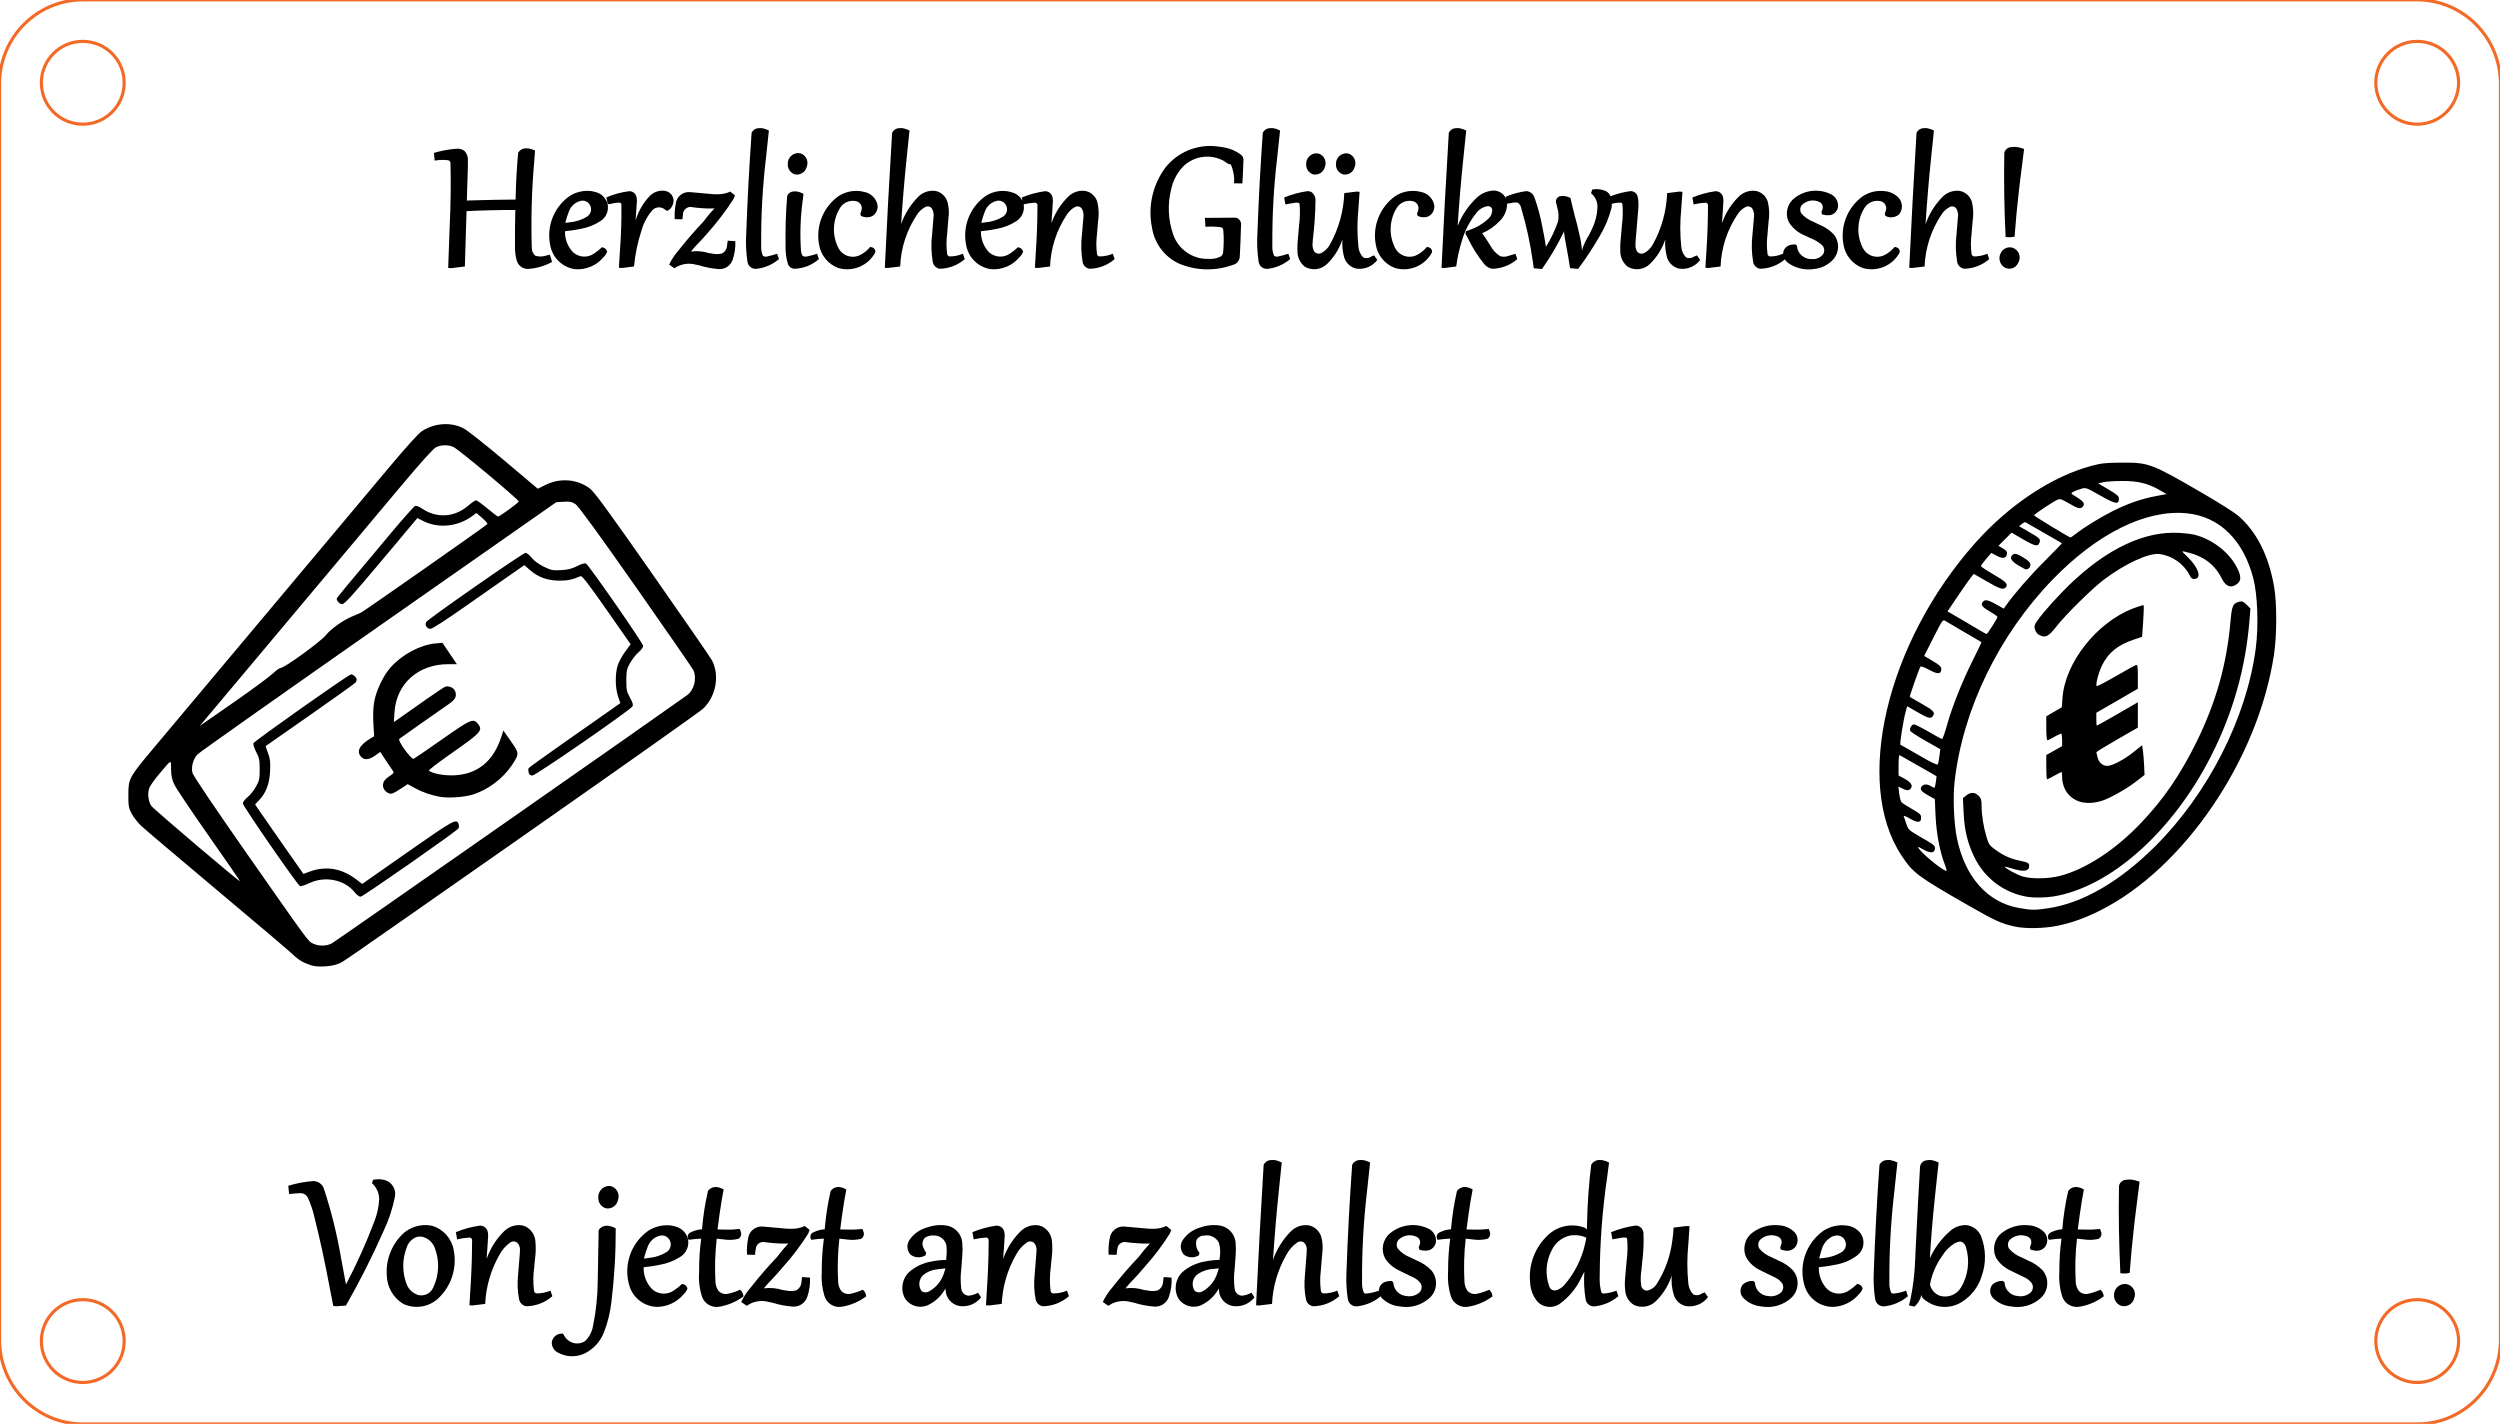 <svg xmlns="http://www.w3.org/2000/svg" xmlns:xlink="http://www.w3.org/1999/xlink" width="151.000mm" height="86.000mm" viewBox="24.5 57 151 86">
    <path transform="matrix(-1.007,0,0,-1.012,100,100)" style="stroke:#f36926;stroke-width:0.05mm;fill:none" d="M75,-37.5C75,-40.261,72.761,-42.5,70,-42.5L-70,-42.5C-72.761,-42.5,-75,-40.261,-75,-37.5L-75,37.5C-75,40.261,-72.761,42.5,-70,42.5L70,42.5C72.761,42.5,75,40.261,75,37.5L75,-37.5z"></path>
    <ellipse transform="matrix(-1.007,0,0,-1.012,29.5,138)" style="stroke:#f36926;stroke-width:0.05mm;fill:none" rx="2.483" ry="2.471" cx="0" cy="0"></ellipse>
    <ellipse transform="matrix(-1.007,0,0,-1.012,29.5,62)" style="stroke:#f36926;stroke-width:0.05mm;fill:none" rx="2.483" ry="2.471" cx="0" cy="0"></ellipse>
    <ellipse transform="matrix(-1.007,0,0,-1.012,170.5,138)" style="stroke:#f36926;stroke-width:0.05mm;fill:none" rx="2.483" ry="2.471" cx="0" cy="0"></ellipse>
    <ellipse transform="matrix(-1.007,0,0,-1.012,170.5,62)" style="stroke:#f36926;stroke-width:0.05mm;fill:none" rx="2.483" ry="2.471" cx="0" cy="0"></ellipse>
    <path style="stroke:none;fill:#000000;fill-rule:evenodd" d="M146.178,112.961C145.384,112.785,144.98,112.602,143.432,111.713C140.298,109.916,140.06,109.739,139.359,108.685C136.441,104.299,138.441,95.816,143.816,89.782C145.862,87.486,148.444,85.773,150.815,85.14C151.418,84.979,151.688,84.949,152.63,84.944C154.287,84.934,154.427,84.986,157.459,86.744C158.453,87.32,159.443,87.943,159.661,88.128C160.785,89.087,161.516,90.518,161.854,92.421C162.027,93.395,162.027,95.349,161.853,96.513C160.908,102.843,156.427,109.447,151.349,111.993C150.416,112.461,149.633,112.741,148.763,112.918C147.94,113.086,146.823,113.104,146.178,112.961zM141.967,109.214C141.672,108.47,141.454,107.325,141.408,106.27L141.364,105.262L141.015,105.073C140.567,104.829,140.447,104.688,140.549,104.526C140.657,104.353,140.9,104.335,141.125,104.482C141.23,104.551,141.332,104.592,141.35,104.573C141.369,104.554,141.404,104.392,141.427,104.213L141.47,103.887L140.381,103.26C139.782,102.915,139.265,102.622,139.232,102.609C139.2,102.595,139.173,102.867,139.173,103.212L139.173,103.841L139.54,104.04C139.929,104.252,140.054,104.451,139.908,104.628C139.794,104.765,139.663,104.763,139.385,104.619L139.161,104.503L139.212,104.932C139.24,105.168,139.305,105.406,139.357,105.461C139.409,105.516,139.696,105.699,139.994,105.869C140.478,106.143,140.537,106.201,140.537,106.396C140.537,106.703,140.318,106.714,139.837,106.431C139.624,106.305,139.466,106.245,139.485,106.298C139.505,106.35,139.576,106.559,139.643,106.762C139.762,107.121,139.787,107.143,140.58,107.6C141.321,108.026,141.392,108.086,141.371,108.263C141.34,108.534,141.091,108.552,140.682,108.313C140.501,108.207,140.353,108.14,140.353,108.164C140.353,108.365,141.824,109.597,142.066,109.6C142.096,109.601,142.051,109.427,141.967,109.214zM149.854,89.26C150.358,88.863,151.375,88.236,152.113,87.868C153.023,87.414,153.824,87.135,154.693,86.969L155.358,86.842L154.952,86.607C154.238,86.194,153.628,86.046,152.666,86.052C152.2,86.054,151.686,86.088,151.524,86.127L151.229,86.198L151.855,86.566C152.36,86.862,152.482,86.968,152.482,87.107C152.482,87.491,152.289,87.461,151.366,86.936C150.504,86.445,150.487,86.439,150.196,86.525C150.034,86.573,149.823,86.653,149.727,86.703C149.554,86.793,149.557,86.797,149.932,87.028C150.35,87.285,150.444,87.427,150.306,87.593C150.166,87.761,150.016,87.727,149.46,87.403C149.011,87.14,148.925,87.114,148.764,87.187C148.465,87.323,147.358,88.063,147.358,88.126C147.358,88.17,149.434,89.434,149.559,89.465C149.573,89.469,149.706,89.377,149.854,89.26zM144.837,94.813C145.007,94.547,145.146,94.3,145.146,94.265C145.146,94.23,144.967,94.099,144.749,93.975C144.248,93.688,144.132,93.557,144.236,93.392C144.365,93.187,144.536,93.208,145.043,93.492L145.527,93.763L145.648,93.59C146.135,92.894,147.104,91.78,148.002,90.884C148.586,90.302,149.053,89.818,149.04,89.808C149.02,89.793,146.956,88.609,146.831,88.54C146.805,88.526,146.708,88.575,146.617,88.649L146.451,88.783L147.047,89.127C147.704,89.506,147.756,89.557,147.691,89.761C147.605,90.032,147.422,89.998,146.706,89.581L146.001,89.171L145.604,89.568L145.206,89.966L145.476,90.125C145.674,90.242,145.739,90.326,145.722,90.442C145.679,90.73,145.489,90.771,145.114,90.573L144.775,90.394L144.463,90.759C144.291,90.959,144.15,91.154,144.15,91.191C144.15,91.227,144.477,91.446,144.877,91.678C145.648,92.123,145.807,92.283,145.659,92.462C145.508,92.643,145.313,92.585,144.501,92.116L143.717,91.664L143.543,91.877C143.446,91.994,143.089,92.503,142.749,93.009L142.131,93.929L142.882,94.365C143.296,94.604,143.817,94.911,144.04,95.047C144.263,95.182,144.464,95.294,144.487,95.295C144.51,95.296,144.667,95.079,144.837,94.813zM146.399,91.145C145.976,90.891,145.861,90.675,146.06,90.51C146.196,90.398,146.345,90.441,146.791,90.724C147.047,90.886,147.136,90.99,147.136,91.121C147.136,91.276,147.016,91.39,146.854,91.389C146.827,91.388,146.622,91.279,146.399,91.145zM141.643,102.663L141.694,102.251L140.806,101.748C140.317,101.471,139.899,101.198,139.877,101.141C139.821,100.995,139.966,100.753,140.109,100.753C140.175,100.753,140.569,100.952,140.986,101.195C141.402,101.439,141.77,101.637,141.803,101.637C141.837,101.636,141.973,101.246,142.107,100.77C142.421,99.648,143.04,98.1,143.687,96.822C143.97,96.262,144.19,95.794,144.176,95.782C144.162,95.77,143.702,95.502,143.155,95.185C142.607,94.868,142.088,94.563,142,94.506C141.846,94.407,141.825,94.437,141.281,95.51L140.721,96.617L141.237,96.924C141.642,97.164,141.754,97.268,141.754,97.403C141.754,97.728,141.539,97.745,141.028,97.46C140.77,97.316,140.532,97.227,140.499,97.262C140.433,97.329,139.822,99.069,139.854,99.096C139.865,99.105,140.184,99.288,140.563,99.503C141.274,99.905,141.388,100.025,141.26,100.228C141.131,100.434,140.984,100.401,140.33,100.023L139.694,99.656L139.617,99.928C139.461,100.476,139.226,101.963,139.291,101.986C139.328,102,139.838,102.291,140.426,102.632C141.16,103.06,141.509,103.226,141.543,103.165C141.57,103.116,141.615,102.89,141.643,102.663zM148.242,111.853C150.309,111.537,152.527,110.25,154.662,108.127C157.864,104.942,160.193,100.367,160.746,96.176C160.924,94.824,160.86,92.942,160.602,91.942C160,89.612,158.552,88.195,156.574,88.002C154.114,87.761,151.168,89.222,148.462,92.023C145.218,95.382,143.045,99.87,142.557,104.218C142.449,105.185,142.516,106.748,142.703,107.647C143.191,109.983,144.541,111.499,146.437,111.841C147.204,111.979,147.404,111.981,148.242,111.853zM147.679,95.358C147.479,95.261,147.339,94.957,147.401,94.754C147.473,94.519,148.181,93.665,149.047,92.768C151.315,90.422,153.656,89.175,155.791,89.178C156.202,89.179,156.75,89.229,157.009,89.29C158.071,89.541,159.095,90.311,159.582,91.225C159.876,91.776,159.887,92.061,159.624,92.268C159.269,92.548,158.946,92.439,158.704,91.958C158.253,91.063,157.577,90.569,156.464,90.321C156.254,90.274,156.261,90.288,156.623,90.635C157.277,91.262,157.5,91.916,157.076,91.965C156.915,91.983,156.854,91.942,156.753,91.744C156.402,91.059,155.714,90.571,154.952,90.465C154.297,90.375,152.832,91.052,151.524,92.049C150.847,92.565,149.244,94.151,148.725,94.817C148.226,95.458,148.061,95.543,147.679,95.358zM146.989,111.174C145.576,110.956,144.369,110.057,143.744,108.757C143.337,107.911,143.152,107.144,143.103,106.094L143.061,105.204L143.265,105.043C143.533,104.832,143.782,104.839,144.006,105.063C144.156,105.213,144.187,105.316,144.188,105.671C144.188,106.223,144.3,106.93,144.484,107.549C144.613,107.981,144.672,108.071,144.98,108.295C145.489,108.666,145.911,108.862,146.439,108.972C146.989,109.087,147.063,109.125,147.063,109.296C147.063,109.627,146.737,109.679,146.037,109.461C145.79,109.384,145.588,109.335,145.588,109.352C145.588,109.436,146.335,109.842,146.67,109.939C147.221,110.1,148.234,110.083,148.932,109.901C150.467,109.502,152.246,108.345,153.773,106.752C155.156,105.309,156.179,103.823,157.165,101.822C158.35,99.416,158.997,97.121,159.222,94.526C159.305,93.577,159.369,93.436,159.761,93.34C159.924,93.3,160.006,93.335,160.194,93.522L160.425,93.754L160.375,94.396C160.148,97.313,159.378,100.048,158.046,102.669C155.724,107.237,151.96,110.589,148.527,111.146C148.072,111.22,147.366,111.233,146.989,111.174zM150.344,105.473C149.574,105.351,149.053,104.722,149.053,103.913C149.053,103.756,149.036,103.629,149.015,103.629C148.995,103.629,148.801,103.728,148.586,103.85C148.37,103.971,148.171,104.071,148.144,104.071C148.117,104.071,148.095,103.741,148.095,103.337L148.095,102.604L148.574,102.336L149.053,102.067L149.053,101.717C149.053,101.525,149.034,101.348,149.01,101.324C148.986,101.3,148.802,101.378,148.601,101.496C148.4,101.615,148.204,101.712,148.165,101.712C148.125,101.712,148.095,101.4,148.095,100.99L148.095,100.268L148.564,99.993L149.033,99.719L149.075,99.148C149.232,97.016,151.141,94.597,153.334,93.751C153.665,93.624,153.953,93.536,153.974,93.557C153.995,93.578,153.983,94.015,153.948,94.529L153.883,95.463L153.388,95.63C152.422,95.954,151.859,96.406,151.476,97.163C151.26,97.589,151.058,98.358,151.14,98.44C151.163,98.463,151.674,98.199,152.275,97.852C152.875,97.506,153.425,97.2,153.496,97.173C153.613,97.129,153.625,97.19,153.625,97.863L153.625,98.602L152.371,99.326L151.118,100.05L151.118,100.438C151.118,100.652,151.132,100.827,151.148,100.827C151.178,100.827,152.922,99.838,153.385,99.558L153.625,99.414L153.625,100.181L153.625,100.948L152.371,101.668C151.682,102.064,151.118,102.41,151.118,102.437C151.119,102.464,151.153,102.609,151.195,102.76C151.281,103.07,151.504,103.26,151.78,103.26C152.076,103.26,152.807,102.876,153.367,102.425L153.883,102.01L153.93,102.324C153.956,102.496,153.989,102.9,154.004,103.222L154.03,103.807L153.477,104.234C152.915,104.669,151.881,105.244,151.413,105.382C151.031,105.495,150.675,105.525,150.344,105.473z"></path>
    <path style="stroke:none;fill:#000000;fill-rule:evenodd" d="M43.285,115.304C42.81,115.146,42.507,114.966,42.202,114.662C42.047,114.507,40,112.77,37.653,110.802C35.306,108.833,33.221,107.066,33.02,106.874C32.819,106.682,32.564,106.355,32.453,106.147C32.274,105.81,32.252,105.687,32.252,105.014C32.252,104.038,32.298,103.95,33.719,102.255C36.02,99.51,37.744,97.456,41.993,92.393C44.401,89.525,47.111,86.294,48.016,85.213C49.043,83.986,49.783,83.169,49.987,83.038C50.758,82.54,51.751,82.479,52.514,82.881C52.739,83,53.837,83.867,54.953,84.809L56.982,86.52L57.458,86.284C58.327,85.854,59.356,85.935,60.113,86.494C60.392,86.701,61.18,87.776,63.916,91.686C65.815,94.398,67.432,96.743,67.511,96.897C67.978,97.813,67.742,99.071,66.965,99.807C66.785,99.977,61.979,103.376,56.284,107.359C44.202,115.809,45.327,115.03,44.949,115.205C44.561,115.384,43.683,115.436,43.285,115.304zM37.116,107.499C36.07,106.008,35.129,104.603,35.025,104.378C34.885,104.075,34.836,103.836,34.832,103.451C34.827,102.856,34.895,102.827,34.106,103.76C33.845,104.068,33.583,104.437,33.524,104.579C33.397,104.883,33.449,105.388,33.638,105.676C33.755,105.854,38.953,110.271,38.999,110.23C39.01,110.22,38.163,108.991,37.116,107.499zM38.827,99.274C39.824,98.577,40.795,97.858,40.983,97.675C41.172,97.493,41.384,97.343,41.455,97.343C41.681,97.343,43.877,95.749,44.18,95.365C44.481,94.983,45.264,94.433,45.817,94.213C46.004,94.139,46.225,94.043,46.308,94C46.536,93.882,53.895,88.728,53.94,88.653C53.962,88.618,53.821,88.453,53.626,88.287L53.273,87.984L53.04,88.158C52.164,88.814,50.986,88.937,50.06,88.469L49.709,88.291L47.529,90.89C45.795,92.957,45.312,93.489,45.17,93.489C45.019,93.489,44.835,93.305,44.835,93.155C44.835,93.115,45.342,92.503,48.137,89.17C48.857,88.312,49.502,87.588,49.57,87.562C49.644,87.534,49.806,87.591,49.967,87.702C50.855,88.317,51.939,88.259,52.766,87.553C52.983,87.367,53.201,87.216,53.251,87.216C53.301,87.216,53.608,87.437,53.933,87.707C54.258,87.978,54.548,88.199,54.578,88.199C54.683,88.199,55.831,87.364,55.831,87.287C55.831,87.173,52.168,84.117,51.884,83.995C51.563,83.857,51.151,83.863,50.842,84.01C50.675,84.089,49.949,84.894,48.677,86.409C45.589,90.086,44.18,91.767,40.426,96.247C38.475,98.575,36.807,100.562,36.719,100.663L36.559,100.846L36.786,100.693C36.911,100.608,37.829,99.97,38.827,99.274zM44.535,113.984C44.733,113.882,64.996,99.726,66,98.989C66.42,98.681,66.6,97.988,66.388,97.494C66.343,97.39,64.781,95.129,62.916,92.468C60.642,89.225,59.439,87.574,59.265,87.455C59.047,87.307,58.931,87.283,58.55,87.306L58.095,87.334L47.365,94.841C41.463,98.97,36.543,102.444,36.431,102.563C36.165,102.843,36.034,103.326,36.126,103.687C36.167,103.852,37.469,105.782,39.391,108.531C43.24,114.033,43.096,113.837,43.41,113.992C43.743,114.156,44.211,114.153,44.535,113.984zM45.91,110.881C45.306,110.129,44.129,109.895,43.19,110.339C42.93,110.462,42.675,110.546,42.623,110.525C42.471,110.464,39.167,105.686,39.167,105.526C39.167,105.445,39.295,105.276,39.451,105.15C39.608,105.025,39.837,104.739,39.961,104.514C40.163,104.151,40.187,104.037,40.186,103.464C40.185,102.909,40.156,102.767,39.974,102.421C39.859,102.2,39.783,101.962,39.807,101.892C39.85,101.764,45.495,97.779,45.693,97.736C45.814,97.71,46.044,97.915,46.043,98.047C46.042,98.096,46.017,98.173,45.986,98.219C45.956,98.264,44.723,99.145,43.248,100.176C41.772,101.207,40.557,102.056,40.548,102.063C40.538,102.07,40.601,102.26,40.688,102.486C40.816,102.824,40.839,103.019,40.813,103.578C40.778,104.34,40.57,104.888,40.145,105.337L39.911,105.585L40.049,105.801C40.125,105.919,40.781,106.864,41.507,107.901L42.827,109.785L43.17,109.657C44.174,109.278,45.138,109.438,46.039,110.132L46.375,110.39L49.117,108.471C51.924,106.506,52.085,106.418,52.201,106.783C52.225,106.858,52.225,106.967,52.202,107.025C52.148,107.161,46.47,111.128,46.288,111.157C46.202,111.171,46.06,111.067,45.91,110.881zM56.43,103.658C56.404,103.556,56.405,103.438,56.431,103.396C56.457,103.353,57.387,102.683,58.497,101.906C59.608,101.128,60.843,100.262,61.243,99.98L61.969,99.467L61.831,99.066C61.66,98.571,61.647,97.734,61.802,97.213C61.865,97.001,62.068,96.622,62.253,96.37L62.591,95.912L61.138,93.832C60.067,92.298,59.655,91.765,59.572,91.799C59.048,92.017,58.784,92.073,58.287,92.071C57.578,92.069,56.998,91.862,56.519,91.44L56.172,91.134L55.434,91.646C55.029,91.928,53.783,92.799,52.666,93.583C51.343,94.512,50.583,95,50.483,94.985C50.264,94.953,50.141,94.733,50.247,94.566C50.368,94.374,56.087,90.39,56.242,90.39C56.314,90.39,56.48,90.524,56.611,90.688C56.756,90.868,57.042,91.079,57.338,91.225C57.778,91.442,57.88,91.462,58.378,91.437C58.797,91.416,59.033,91.357,59.356,91.194C59.641,91.049,59.82,91,59.897,91.043C60.078,91.145,63.347,95.852,63.349,96.013C63.349,96.092,63.222,96.267,63.064,96.402C62.907,96.536,62.678,96.829,62.554,97.051C62.355,97.411,62.33,97.528,62.33,98.099C62.33,98.669,62.355,98.786,62.553,99.143C62.724,99.452,62.757,99.575,62.697,99.671C62.548,99.907,56.852,103.842,56.659,103.842C56.528,103.842,56.463,103.79,56.43,103.658zM51.075,105.127C50.519,105.027,49.984,104.84,49.531,104.587L49.126,104.361L48.736,104.62C48.521,104.763,48.275,104.902,48.189,104.929C47.963,105.001,47.631,104.719,47.631,104.456C47.631,104.214,47.727,104.08,48.069,103.846C48.307,103.684,48.313,103.667,48.199,103.513C48.133,103.424,47.942,103.14,47.773,102.883L47.468,102.414L47.16,102.637C46.803,102.896,46.501,102.922,46.311,102.711C46.013,102.382,46.21,102.002,46.892,101.593L47.099,101.469L47.052,100.71C47.024,100.239,47.041,99.742,47.098,99.404C47.212,98.732,47.646,97.814,48.083,97.322C48.778,96.538,49.876,95.948,50.795,95.864L51.221,95.824L51.658,96.47L52.096,97.116L51.58,97.116C49.766,97.116,48.448,98.286,48.33,100L48.288,100.617L48.772,100.277C49.038,100.09,49.718,99.611,50.283,99.213C50.848,98.815,51.358,98.479,51.416,98.467C51.653,98.419,51.925,98.556,51.996,98.76C52.102,99.062,51.997,99.261,51.585,99.541C51.199,99.803,48.677,101.577,48.615,101.63C48.501,101.726,49.34,102.887,49.483,102.832C49.535,102.812,50.311,102.281,51.208,101.651C52.974,100.41,53.101,100.359,53.397,100.758C53.665,101.118,53.517,101.279,51.855,102.438C51.026,103.017,50.373,103.514,50.406,103.543C50.603,103.722,51.308,103.855,51.924,103.83C53.328,103.773,54.298,102.987,54.775,101.518L54.904,101.121L55.355,101.768C55.874,102.512,55.875,102.531,55.412,103.224C54.864,104.045,53.931,104.736,53.005,105.006C52.491,105.156,51.561,105.215,51.075,105.127z"></path>
    <path style="stroke:none;fill:#000000;fill-rule:evenodd" d="M61.398,128.643L61.514,128.684C61.813,128.84,61.943,129.199,61.816,129.512C61.739,129.838,61.416,130.045,61.088,129.98C60.809,129.892,60.624,129.628,60.637,129.336C60.627,129.158,60.688,128.984,60.807,128.851C60.926,128.719,61.093,128.639,61.271,128.63L61.398,128.643z"></path>
    <path style="stroke:none;fill:#000000;fill-rule:evenodd" d="M153.244,128.248C153.412,128.268,153.575,128.311,153.731,128.375C153.646,129.065,153.56,129.748,153.471,130.438L153.395,131.092C153.289,132.02,153.202,132.951,153.132,133.883C152.948,133.923,152.757,133.93,152.57,133.901C152.484,132.144,152.456,130.385,152.487,128.626C152.531,128.419,152.709,128.268,152.92,128.259C153.027,128.24,153.136,128.237,153.244,128.248z"></path>
    <path style="stroke:none;fill:#000000;fill-rule:evenodd" d="M152.959,134.563C153.141,134.604,153.296,134.724,153.382,134.89C153.468,135.056,153.476,135.251,153.404,135.424C153.319,135.749,152.994,135.95,152.665,135.882C152.378,135.807,152.18,135.544,152.189,135.247C152.18,135.069,152.242,134.894,152.363,134.763C152.485,134.632,152.654,134.556,152.832,134.551L152.959,134.563z"></path>
    <path style="stroke:none;fill:#000000;fill-rule:evenodd" d="M47.548,128.237L47.722,128.27C48.159,128.385,48.435,128.815,48.359,129.26C48.216,129.989,47.982,130.697,47.661,131.368C46.982,132.9,46.226,134.398,45.396,135.854L44.798,135.9L44.631,135.877L44.393,134.67C44.133,133.26,43.828,131.858,43.479,130.468C43.391,130.083,43.263,129.708,43.097,129.349C43.005,129.156,42.798,129.043,42.586,129.071C42.377,129.076,42.169,129.094,41.962,129.124L41.911,128.622C42.393,128.473,42.889,128.378,43.391,128.338C43.708,128.321,43.993,128.529,44.075,128.835C44.511,130.166,44.849,131.527,45.086,132.907C45.194,133.465,45.297,134.023,45.396,134.582C46.042,133.357,46.611,132.094,47.101,130.799C47.273,130.372,47.375,129.92,47.402,129.46C47.41,129.082,47.252,128.719,46.97,128.467L47.032,128.261C47.202,128.227,47.376,128.218,47.548,128.237z"></path>
    <path style="stroke:none;fill:#000000;fill-rule:evenodd" d="M138.694,127.072C138.837,127.1,138.975,127.149,139.104,127.216L138.92,128.951C138.705,130.769,138.605,132.598,138.619,134.428C138.602,134.653,138.641,134.879,138.731,135.087C138.769,135.125,138.825,135.141,138.878,135.129C139.133,135.108,139.385,135.049,139.623,134.955L139.739,135.29C139.331,135.637,138.828,135.852,138.296,135.906C138.029,135.918,137.796,135.725,137.758,135.46C137.676,134.921,137.648,134.376,137.676,133.831C137.752,131.67,137.866,129.512,138.02,127.356C138.109,127.177,138.292,127.065,138.492,127.067C138.559,127.06,138.627,127.061,138.694,127.072z"></path>
    <path style="stroke:none;fill:#000000;fill-rule:evenodd" d="M101.508,127.072L101.633,127.101C101.731,127.131,101.827,127.17,101.918,127.216L101.735,128.986C101.593,130.353,101.478,131.723,101.39,133.095C101.617,132.447,101.986,131.859,102.47,131.372C102.754,131.087,103.156,130.953,103.555,131.011C103.915,131.09,104.203,131.36,104.306,131.714C104.393,132.043,104.413,132.387,104.362,132.724C104.342,132.997,104.319,133.271,104.294,133.544L104.277,133.757C104.226,134.156,104.228,134.56,104.281,134.958C104.286,135.044,104.352,135.114,104.437,135.124C104.725,135.123,105.009,135.066,105.275,134.955L105.39,135.29C104.952,135.675,104.391,135.891,103.808,135.898C103.597,135.86,103.428,135.7,103.381,135.49C103.286,135.005,103.265,134.508,103.318,134.017C103.349,133.578,103.383,133.14,103.42,132.702L103.425,132.543C103.452,132.366,103.394,132.185,103.269,132.057C103.141,131.959,102.963,131.959,102.836,132.057C102.57,132.247,102.352,132.497,102.199,132.786C101.676,133.692,101.379,134.71,101.331,135.756L100.552,135.85L100.367,135.839C100.499,133.01,100.651,130.184,100.824,127.358C100.912,127.176,101.099,127.063,101.301,127.067C101.37,127.06,101.44,127.061,101.508,127.072z"></path>
    <path style="stroke:none;fill:#000000;fill-rule:evenodd" d="M87.228,131.011L87.42,131.068C87.779,131.241,88.017,131.595,88.041,131.993C88.073,132.369,88.061,132.748,88.006,133.121L87.967,133.55C87.901,134.017,87.897,134.49,87.954,134.958C87.959,135.044,88.025,135.114,88.11,135.124C88.398,135.124,88.683,135.066,88.948,134.955L89.064,135.29C88.625,135.675,88.065,135.891,87.482,135.898C87.27,135.861,87.102,135.7,87.055,135.49C86.959,135.004,86.938,134.506,86.991,134.014C87.023,133.58,87.058,133.147,87.096,132.714L87.102,132.562C87.132,132.378,87.072,132.19,86.942,132.057C86.813,131.958,86.633,131.958,86.505,132.057C86.24,132.247,86.022,132.497,85.87,132.785C85.349,133.692,85.053,134.711,85.005,135.756L84.238,135.85L84.053,135.838L84.12,134.713C84.181,133.797,84.212,132.88,84.214,131.963C84.225,131.916,84.218,131.867,84.193,131.826C84.168,131.785,84.126,131.757,84.08,131.746C83.821,131.761,83.563,131.798,83.311,131.858L83.235,131.423C83.695,131.231,84.177,131.099,84.671,131.029C84.889,131.014,85.088,131.154,85.149,131.364C85.175,131.454,85.187,131.548,85.184,131.641C85.159,132.106,85.128,132.571,85.089,133.035L85.144,132.9C85.363,132.325,85.704,131.804,86.143,131.373C86.427,131.088,86.829,130.953,87.228,131.011z"></path>
    <path style="stroke:none;fill:#000000;fill-rule:evenodd" d="M56.027,131.011L56.219,131.068C56.579,131.24,56.817,131.594,56.841,131.993C56.873,132.369,56.861,132.748,56.805,133.121L56.767,133.55C56.7,134.017,56.696,134.49,56.755,134.958C56.759,135.044,56.825,135.114,56.91,135.124C57.198,135.123,57.483,135.066,57.748,134.955L57.863,135.29C57.425,135.675,56.865,135.891,56.282,135.898C56.07,135.861,55.902,135.7,55.855,135.49C55.76,135.004,55.738,134.506,55.791,134.014C55.823,133.58,55.858,133.147,55.897,132.714L55.902,132.562C55.932,132.378,55.872,132.19,55.741,132.057C55.613,131.958,55.434,131.958,55.305,132.057C55.04,132.247,54.822,132.496,54.67,132.785C54.15,133.692,53.853,134.711,53.805,135.756L53.039,135.85L52.853,135.838L52.921,134.713C52.981,133.797,53.012,132.88,53.014,131.963C53.025,131.916,53.018,131.867,52.993,131.826C52.968,131.785,52.927,131.758,52.88,131.746C52.621,131.761,52.363,131.798,52.111,131.858L52.034,131.423C52.495,131.231,52.978,131.099,53.471,131.029C53.69,131.014,53.889,131.154,53.949,131.364C53.974,131.451,53.986,131.541,53.984,131.632C53.959,132.1,53.928,132.567,53.89,133.035L53.944,132.9C54.163,132.325,54.504,131.804,54.943,131.373C55.227,131.088,55.629,130.953,56.027,131.011z"></path>
    <path style="stroke:none;fill:#000000;fill-rule:evenodd" d="M73.403,131.29L73.313,131.514C72.88,132.203,72.39,132.855,71.847,133.461C71.538,133.831,71.215,134.188,70.879,134.533L70.781,134.644L70.637,134.816C71.015,134.767,71.399,134.8,71.762,134.914L71.972,134.946C72.167,134.989,72.369,134.99,72.564,134.947C72.766,134.856,72.899,134.658,72.906,134.436C72.924,134.336,72.937,134.235,72.947,134.134L73.424,134.167C73.444,134.567,73.387,134.966,73.255,135.344C73.126,135.709,72.769,135.944,72.383,135.918C71.97,135.888,71.561,135.81,71.165,135.686L70.928,135.636C70.566,135.539,70.181,135.573,69.84,135.73C69.757,135.773,69.677,135.82,69.599,135.871L69.27,135.636C69.422,135.316,69.618,135.019,69.852,134.753C70.352,134.116,70.882,133.502,71.44,132.915C71.649,132.63,71.876,132.359,72.121,132.104L71.998,132.113C71.537,132.114,71.076,132.082,70.619,132.017L70.515,132.024C70.319,132.056,70.17,132.217,70.153,132.415C70.129,132.539,70.112,132.665,70.103,132.792L69.618,132.782C69.6,132.453,69.623,132.122,69.686,131.798C69.741,131.37,70.119,131.056,70.551,131.082C71.052,131.123,71.538,131.166,72.039,131.214L72.268,131.219C72.558,131.23,72.846,131.173,73.11,131.051L73.403,131.29z"></path>
    <path style="stroke:none;fill:#000000;fill-rule:evenodd" d="M95.243,131.29L95.153,131.514C94.72,132.203,94.229,132.854,93.687,133.461C93.378,133.831,93.055,134.188,92.719,134.533L92.621,134.644L92.477,134.816C92.855,134.767,93.239,134.8,93.602,134.914L93.812,134.946C94.007,134.989,94.209,134.99,94.403,134.947C94.606,134.856,94.739,134.658,94.747,134.436C94.764,134.336,94.777,134.235,94.787,134.134L95.265,134.167C95.285,134.567,95.227,134.967,95.095,135.344C94.966,135.709,94.609,135.944,94.223,135.918C93.81,135.888,93.401,135.81,93.006,135.686L92.768,135.636C92.406,135.539,92.021,135.573,91.68,135.73C91.597,135.773,91.517,135.82,91.439,135.871L91.11,135.636C91.262,135.316,91.458,135.019,91.692,134.753C92.192,134.116,92.722,133.503,93.28,132.915C93.489,132.631,93.717,132.36,93.961,132.104L93.838,132.113C93.377,132.114,92.916,132.082,92.46,132.017L92.356,132.024C92.159,132.055,92.01,132.217,91.993,132.415C91.969,132.539,91.952,132.665,91.943,132.792L91.458,132.782C91.44,132.453,91.463,132.122,91.526,131.798C91.581,131.37,91.96,131.056,92.391,131.082C92.875,131.122,93.396,131.168,93.879,131.214L94.109,131.219C94.398,131.23,94.686,131.173,94.949,131.051L95.243,131.29z"></path>
    <path style="stroke:none;fill:#000000;fill-rule:evenodd" d="M97.974,130.997L98.131,131.016C98.685,131.081,99.111,131.541,99.132,132.099C99.154,132.349,99.154,132.601,99.132,132.851L99.071,133.655C99.021,134.048,99.021,134.446,99.072,134.84C99.096,135.069,99.282,135.247,99.512,135.26C99.714,135.241,99.91,135.179,100.087,135.079L100.268,135.362C99.955,135.764,99.447,135.963,98.944,135.88C98.495,135.794,98.159,135.416,98.126,134.959L98.117,134.83L98.041,134.949C97.798,135.344,97.443,135.656,97.021,135.847C96.536,136.044,95.979,135.876,95.683,135.445C95.381,134.915,95.481,134.248,95.923,133.829C96.303,133.499,96.767,133.28,97.263,133.196C97.557,133.136,97.856,133.103,98.156,133.098L98.168,132.982C98.223,132.679,98.208,132.367,98.124,132.071C97.961,131.735,97.589,131.554,97.224,131.632C97.032,131.626,96.853,131.734,96.767,131.907C96.699,132.176,96.768,132.462,96.951,132.67L96.912,132.819C96.632,132.996,96.27,132.981,96.006,132.78C95.792,132.546,95.757,132.199,95.921,131.927C96.163,131.552,96.532,131.277,96.961,131.152C97.284,131.03,97.629,130.977,97.974,130.997zM98.001,133.623L97.815,133.642C97.437,133.654,97.073,133.783,96.773,134.012C96.5,134.266,96.458,134.682,96.675,134.985C96.809,135.078,96.983,135.084,97.124,135.002C97.563,134.761,97.889,134.357,98.032,133.877L98.119,133.613L98.001,133.623z"></path>
    <path style="stroke:none;fill:#000000;fill-rule:evenodd" d="M81.464,130.997L81.621,131.016C82.176,131.081,82.601,131.541,82.622,132.099C82.644,132.349,82.644,132.601,82.622,132.851L82.561,133.655C82.511,134.048,82.511,134.446,82.562,134.84C82.586,135.069,82.772,135.247,83.002,135.26C83.204,135.241,83.4,135.179,83.576,135.079L83.757,135.362C83.445,135.764,82.937,135.963,82.435,135.88C81.985,135.794,81.649,135.416,81.615,134.959L81.607,134.83L81.53,134.949C81.288,135.343,80.933,135.656,80.511,135.847C80.026,136.044,79.469,135.876,79.173,135.445C78.871,134.915,78.971,134.248,79.413,133.829C79.793,133.499,80.257,133.28,80.754,133.196C81.047,133.136,81.346,133.103,81.646,133.098L81.657,132.982C81.686,132.736,81.689,132.488,81.666,132.242C81.597,131.873,81.27,131.61,80.896,131.622C80.706,131.608,80.517,131.658,80.36,131.765C80.21,131.925,80.176,132.161,80.274,132.356C80.317,132.467,80.373,132.572,80.441,132.67L80.402,132.819C80.122,132.996,79.76,132.981,79.496,132.78C79.281,132.546,79.247,132.199,79.411,131.927C79.653,131.552,80.022,131.277,80.451,131.152C80.774,131.03,81.12,130.977,81.464,130.997zM81.304,133.642L81.089,133.671C80.786,133.7,80.498,133.818,80.263,134.012C79.99,134.266,79.948,134.682,80.165,134.985C80.299,135.078,80.474,135.085,80.614,135.002C81.053,134.761,81.379,134.357,81.522,133.877L81.609,133.613L81.304,133.642z"></path>
    <path style="stroke:none;fill:#000000;fill-rule:evenodd" d="M113.089,128.708C113.218,128.728,113.341,128.776,113.448,128.85L113.326,129.515C113.233,130.094,113.151,130.675,113.078,131.258L113.454,131.267C113.779,131.278,114.104,131.266,114.427,131.231L114.466,131.355C114.557,131.522,114.499,131.732,114.334,131.827C114.044,131.897,113.744,131.908,113.449,131.861C113.309,131.848,113.169,131.832,113.029,131.815C112.929,132.687,112.905,133.567,112.955,134.443C112.964,134.636,113.031,134.823,113.146,134.978C113.299,135.134,113.524,135.195,113.735,135.138C113.979,135.083,114.217,135.003,114.445,134.899L114.526,134.983C114.597,135.075,114.638,135.186,114.646,135.301C114.225,135.616,113.736,135.828,113.218,135.92C112.743,136.023,112.267,135.743,112.127,135.278C111.982,134.802,111.927,134.302,111.964,133.806C111.961,133.139,112.004,132.473,112.093,131.812C111.84,131.822,111.587,131.846,111.337,131.886C111.279,131.813,111.26,131.716,111.285,131.626C111.31,131.536,111.377,131.464,111.464,131.431C111.676,131.326,111.906,131.263,112.142,131.246C112.205,130.47,112.325,129.7,112.499,128.941C112.63,128.75,112.863,128.658,113.089,128.708z"></path>
    <path style="stroke:none;fill:#000000;fill-rule:evenodd" d="M150.009,128.708C150.138,128.728,150.261,128.776,150.368,128.85L150.246,129.515C150.153,130.094,150.071,130.675,149.998,131.258L150.374,131.267C150.699,131.278,151.024,131.266,151.347,131.231L151.386,131.355C151.477,131.522,151.419,131.732,151.254,131.827C150.964,131.897,150.664,131.908,150.369,131.861C150.229,131.848,150.089,131.832,149.949,131.815C149.85,132.687,149.825,133.567,149.875,134.443C149.884,134.637,149.951,134.823,150.067,134.978C150.219,135.134,150.444,135.195,150.654,135.138C150.899,135.083,151.137,135.003,151.365,134.899L151.446,134.983C151.516,135.075,151.558,135.186,151.566,135.301C151.145,135.616,150.656,135.828,150.138,135.92C149.663,136.023,149.187,135.743,149.047,135.278C148.902,134.802,148.847,134.302,148.884,133.806C148.881,133.139,148.924,132.473,149.013,131.812C148.76,131.822,148.507,131.847,148.257,131.886C148.199,131.813,148.18,131.716,148.205,131.626C148.23,131.536,148.297,131.464,148.384,131.431C148.596,131.326,148.826,131.263,149.062,131.246C149.126,130.47,149.245,129.7,149.419,128.941C149.55,128.75,149.783,128.658,150.009,128.708z"></path>
    <path style="stroke:none;fill:#000000;fill-rule:evenodd" d="M67.849,128.708L67.954,128.729C68.044,128.757,68.13,128.798,68.208,128.85L68.086,129.515C67.994,130.094,67.911,130.675,67.838,131.258L68.214,131.267C68.539,131.278,68.864,131.266,69.187,131.231L69.226,131.355C69.317,131.522,69.259,131.732,69.094,131.827C68.804,131.897,68.503,131.908,68.209,131.861C68.069,131.848,67.929,131.832,67.789,131.815C67.69,132.687,67.665,133.567,67.714,134.443C67.724,134.637,67.79,134.823,67.906,134.978C68.059,135.134,68.284,135.196,68.495,135.138C68.739,135.083,68.977,135.003,69.205,134.899L69.286,134.983C69.357,135.074,69.399,135.185,69.406,135.301C68.985,135.616,68.496,135.828,67.978,135.92C67.503,136.023,67.027,135.743,66.886,135.278C66.741,134.802,66.687,134.302,66.725,133.806C66.721,133.139,66.764,132.473,66.853,131.812C66.6,131.822,66.347,131.846,66.097,131.886C66.039,131.813,66.02,131.716,66.045,131.626C66.07,131.536,66.137,131.464,66.224,131.431C66.436,131.326,66.666,131.264,66.902,131.246C66.965,130.47,67.085,129.7,67.259,128.941C67.39,128.75,67.624,128.658,67.849,128.708z"></path>
    <path style="stroke:none;fill:#000000;fill-rule:evenodd" d="M75.259,128.708L75.364,128.729C75.454,128.757,75.54,128.798,75.618,128.85L75.496,129.515C75.403,130.094,75.321,130.675,75.248,131.258L75.624,131.267C75.949,131.278,76.274,131.266,76.597,131.231L76.636,131.355C76.727,131.522,76.669,131.732,76.504,131.827C76.214,131.897,75.914,131.908,75.619,131.861C75.479,131.848,75.339,131.832,75.199,131.815C75.1,132.687,75.075,133.567,75.125,134.443C75.134,134.637,75.201,134.823,75.317,134.978C75.469,135.134,75.694,135.195,75.904,135.138C76.149,135.083,76.387,135.003,76.615,134.899L76.696,134.983C76.767,135.075,76.808,135.186,76.816,135.301C76.395,135.616,75.906,135.828,75.388,135.92C74.913,136.023,74.437,135.743,74.297,135.278C74.152,134.802,74.097,134.302,74.134,133.806C74.131,133.139,74.174,132.473,74.263,131.812C74.01,131.822,73.757,131.847,73.507,131.886C73.449,131.813,73.43,131.716,73.455,131.626C73.48,131.536,73.547,131.464,73.634,131.431C73.846,131.326,74.076,131.263,74.312,131.246C74.376,130.47,74.495,129.7,74.669,128.941C74.8,128.75,75.033,128.658,75.259,128.708z"></path>
    <path style="stroke:none;fill:#000000;fill-rule:evenodd" d="M106.844,127.072L106.969,127.101C107.067,127.131,107.163,127.169,107.254,127.216L107.069,128.951C106.855,130.768,106.755,132.598,106.769,134.428C106.752,134.653,106.791,134.879,106.881,135.087C106.919,135.124,106.975,135.14,107.027,135.129C107.283,135.108,107.535,135.049,107.774,134.955L107.796,135.019L107.787,134.945C107.791,134.676,107.986,134.448,108.251,134.403C108.351,134.38,108.453,134.368,108.555,134.368L108.653,134.454L108.67,134.576C108.736,134.963,109.059,135.255,109.451,135.28C109.734,135.334,110.026,135.252,110.239,135.059C110.381,134.912,110.407,134.688,110.304,134.512C110.179,134.344,110.011,134.214,109.818,134.133C109.6,134.023,109.381,133.917,109.159,133.814L108.992,133.729C108.65,133.572,108.36,133.319,108.16,133C107.885,132.48,108.02,131.838,108.481,131.473C109.143,130.939,110.057,130.844,110.815,131.23C111.071,131.368,111.232,131.634,111.236,131.924C111.24,132.21,111.044,132.46,110.766,132.524C110.585,132.553,110.399,132.537,110.226,132.479L110.192,132.336L110.232,132.219C110.278,132.131,110.29,132.029,110.262,131.935C110.234,131.84,110.168,131.761,110.082,131.712C109.712,131.526,109.266,131.596,108.971,131.885C108.838,132.037,108.823,132.258,108.934,132.427C109.131,132.653,109.38,132.827,109.659,132.936L110.104,133.15C110.428,133.282,110.721,133.483,110.962,133.737C111.351,134.215,111.323,134.906,110.896,135.35C110.405,135.826,109.714,136.034,109.042,135.908C108.629,135.871,108.243,135.689,107.952,135.393L107.885,135.293L107.715,135.434C107.339,135.696,106.902,135.859,106.446,135.906C106.179,135.918,105.946,135.725,105.908,135.46C105.826,134.921,105.798,134.376,105.826,133.831C105.902,131.67,106.016,129.512,106.17,127.356C106.258,127.177,106.442,127.065,106.642,127.067C106.709,127.06,106.778,127.061,106.844,127.072z"></path>
    <path style="stroke:none;fill:#000000;fill-rule:evenodd" d="M123.412,131.037C123.609,131.095,123.75,131.269,123.765,131.474C123.791,132.063,123.765,132.653,123.687,133.238L123.644,133.705C123.591,134.016,123.585,134.333,123.628,134.645C123.651,134.823,123.805,134.955,123.985,134.952C124.226,134.906,124.436,134.761,124.566,134.552C125.063,133.772,125.382,132.893,125.502,131.976C125.542,131.701,125.571,131.425,125.588,131.147L126.362,131.052L126.55,131.064L126.474,132.158C126.395,132.941,126.395,133.729,126.475,134.512C126.494,134.766,126.603,135.005,126.781,135.187C126.941,135.261,127.128,135.243,127.27,135.139L127.339,135.105L127.463,135.058L127.664,135.346C127.353,135.759,126.841,135.967,126.33,135.888C125.979,135.812,125.697,135.55,125.597,135.204C125.482,134.835,125.44,134.447,125.472,134.061L125.446,134.129C125.252,134.678,124.936,135.175,124.522,135.583C124.175,135.932,123.646,136.028,123.198,135.823C122.887,135.637,122.687,135.311,122.662,134.949C122.632,134.668,122.633,134.384,122.666,134.103L122.749,133.154C122.807,132.723,122.818,132.288,122.781,131.855C122.78,131.8,122.738,131.754,122.683,131.747C122.578,131.741,122.473,131.749,122.37,131.772L121.89,131.858L121.813,131.423C122.284,131.231,122.775,131.097,123.278,131.023L123.412,131.037z"></path>
    <path style="stroke:none;fill:#000000;fill-rule:evenodd" d="M131.981,131.009C132.293,131.033,132.59,131.157,132.826,131.363C133.11,131.602,133.159,132.021,132.938,132.319C132.773,132.507,132.517,132.587,132.275,132.527L132.066,132.479C132.018,132.398,132.02,132.297,132.072,132.219L132.096,132.131C132.125,132.034,132.113,131.93,132.063,131.843C132.012,131.755,131.928,131.692,131.83,131.668C131.477,131.539,131.081,131.623,130.811,131.885C130.677,132.036,130.662,132.259,130.774,132.427C130.971,132.653,131.22,132.828,131.499,132.936L131.943,133.15C132.268,133.282,132.561,133.483,132.802,133.737C133.191,134.215,133.163,134.906,132.736,135.35C132.245,135.826,131.554,136.034,130.882,135.908C130.469,135.871,130.083,135.689,129.793,135.393C129.578,135.166,129.569,134.813,129.773,134.576C129.945,134.428,130.168,134.353,130.395,134.368L130.493,134.454L130.509,134.576C130.576,134.963,130.899,135.254,131.291,135.28C131.574,135.334,131.866,135.252,132.079,135.059C132.22,134.911,132.247,134.688,132.144,134.512C132.019,134.344,131.851,134.213,131.658,134.133C131.44,134.023,131.221,133.917,130.999,133.814L130.832,133.729C130.49,133.572,130.2,133.319,130,133C129.725,132.48,129.86,131.838,130.32,131.473C130.791,131.105,131.388,130.938,131.981,131.009z"></path>
    <path style="stroke:none;fill:#000000;fill-rule:evenodd" d="M147.061,131.009C147.373,131.033,147.67,131.157,147.906,131.363C148.19,131.602,148.239,132.021,148.018,132.319C147.853,132.507,147.597,132.587,147.355,132.527L147.146,132.479C147.098,132.398,147.1,132.297,147.152,132.219L147.176,132.131C147.205,132.034,147.193,131.93,147.143,131.842C147.092,131.755,147.008,131.692,146.91,131.668C146.557,131.539,146.161,131.623,145.891,131.885C145.757,132.036,145.742,132.259,145.854,132.427C146.051,132.653,146.3,132.828,146.579,132.936L147.024,133.15C147.348,133.282,147.641,133.483,147.882,133.737C148.271,134.215,148.243,134.906,147.816,135.35C147.325,135.826,146.634,136.034,145.962,135.908C145.549,135.871,145.163,135.689,144.872,135.393C144.658,135.166,144.65,134.813,144.853,134.576C145.025,134.428,145.248,134.353,145.475,134.368L145.573,134.454L145.589,134.576C145.656,134.963,145.979,135.255,146.371,135.28C146.654,135.334,146.946,135.252,147.159,135.059C147.3,134.911,147.327,134.688,147.224,134.512C147.099,134.344,146.931,134.213,146.738,134.133C146.52,134.023,146.301,133.917,146.079,133.814L145.912,133.729C145.57,133.572,145.28,133.319,145.08,133C144.805,132.48,144.94,131.838,145.401,131.473C145.871,131.105,146.468,130.938,147.061,131.009z"></path>
    <path style="stroke:none;fill:#000000;fill-rule:evenodd" d="M141.181,127.072C141.325,127.1,141.463,127.149,141.593,127.216C141.534,127.774,141.475,128.325,141.413,128.882L141.357,129.424C141.23,130.612,141.133,131.803,141.064,132.996C141.345,132.378,141.752,131.826,142.261,131.376C142.537,131.115,142.909,130.979,143.288,131C143.674,131.049,144.005,131.301,144.153,131.66C144.463,132.448,144.473,133.321,144.181,134.116C143.977,134.75,143.554,135.291,142.987,135.642C142.25,136.107,141.292,136.017,140.654,135.423C140.593,135.362,140.556,135.28,140.55,135.193L140.532,135.293C140.459,135.535,140.321,135.752,140.134,135.921L139.799,135.844L139.88,135.54C140.051,134.731,140.15,133.909,140.176,133.082L140.214,132.264C140.291,130.663,140.377,129.06,140.471,127.46C140.501,127.254,140.671,127.096,140.879,127.082C140.978,127.06,141.081,127.057,141.181,127.072zM142.746,132.017L142.584,132.079C142.259,132.281,141.986,132.556,141.789,132.883C141.429,133.391,141.184,133.972,141.07,134.584C141.14,134.899,141.367,135.156,141.671,135.265C142.163,135.41,142.691,135.201,142.949,134.757C143.383,134.025,143.49,133.146,143.245,132.331C143.211,132.199,143.125,132.086,143.007,132.017C142.923,131.986,142.831,131.986,142.746,132.017z"></path>
    <path style="stroke:none;fill:#000000;fill-rule:evenodd" d="M136.02,131.021C136.366,131.051,136.683,131.228,136.889,131.508C137.171,131.926,137.088,132.49,136.698,132.809C136.295,133.116,135.822,133.319,135.321,133.396C135.003,133.463,134.681,133.511,134.357,133.54C134.339,134.04,134.529,134.525,134.881,134.88C135.255,135.2,135.8,135.222,136.198,134.933C136.371,134.819,136.532,134.689,136.68,134.544L136.772,134.572C136.89,134.609,136.978,134.706,137.003,134.827C136.956,134.963,136.875,135.084,136.768,135.179C136.374,135.645,135.799,135.921,135.189,135.937C134.407,135.927,133.722,135.411,133.496,134.663C133.122,133.428,133.577,132.093,134.627,131.343C135.038,131.074,135.532,130.96,136.02,131.021zM135.315,131.641L135.164,131.687C134.863,131.844,134.637,132.116,134.539,132.441C134.479,132.623,134.427,132.807,134.383,132.994L134.374,133.017L134.674,132.979C135.057,132.944,135.427,132.82,135.754,132.617C135.968,132.473,136.052,132.197,135.952,131.957C135.855,131.702,135.577,131.564,135.315,131.641z"></path>
    <path style="stroke:none;fill:#000000;fill-rule:evenodd" d="M121.277,127.072C121.42,127.101,121.558,127.149,121.687,127.217L121.574,128.094C121.283,130.071,121.132,132.067,121.123,134.065C121.104,134.393,121.135,134.721,121.216,135.038C121.243,135.108,121.317,135.147,121.389,135.129C121.645,135.108,121.896,135.049,122.135,134.955L122.25,135.29C121.843,135.637,121.34,135.852,120.807,135.906C120.54,135.926,120.303,135.732,120.27,135.465C120.179,134.917,120.154,134.359,120.196,133.805L119.971,134.254C119.685,134.836,119.263,135.341,118.742,135.726C118.311,136.057,117.698,135.997,117.339,135.591C117.086,135.271,116.939,134.88,116.92,134.472C116.808,133.392,117.212,132.323,118.011,131.588C118.607,131.03,119.47,130.864,120.23,131.16C120.279,131.186,120.32,131.226,120.347,131.275L120.36,130.833C120.384,129.67,120.467,128.509,120.609,127.354C120.72,127.155,120.938,127.041,121.165,127.062L121.277,127.072zM119.47,131.609L119.34,131.625C118.841,131.732,118.422,132.07,118.214,132.536C117.872,133.197,117.818,133.971,118.067,134.673C118.087,134.761,118.141,134.839,118.218,134.889C118.294,134.938,118.387,134.954,118.477,134.936C118.673,134.883,118.849,134.772,118.982,134.618C119.598,133.908,120.029,133.058,120.237,132.141C120.271,132.013,120.295,131.883,120.31,131.752C120.202,131.703,120.089,131.665,119.973,131.641C119.808,131.606,119.639,131.596,119.47,131.609z"></path>
    <path style="stroke:none;fill:#000000;fill-rule:evenodd" d="M50.406,131.006L50.603,131.04C51.281,131.243,51.786,131.812,51.905,132.51C52.123,133.607,51.744,134.736,50.909,135.48C50.337,135.964,49.536,136.071,48.857,135.755C48.256,135.391,47.882,134.747,47.862,134.045C47.79,133.065,48.177,132.109,48.909,131.454C49.327,131.11,49.867,130.948,50.406,131.006zM49.676,131.711C49.387,131.813,49.162,132.044,49.069,132.337C48.789,133.047,48.785,133.836,49.056,134.549C49.173,134.882,49.447,135.135,49.788,135.225C50.149,135.301,50.515,135.112,50.663,134.774C51.024,134.023,51.06,133.158,50.763,132.38C50.645,132.048,50.371,131.796,50.03,131.707C49.913,131.684,49.793,131.685,49.676,131.711z"></path>
    <path style="stroke:none;fill:#000000;fill-rule:evenodd" d="M65.04,131.021L65.274,131.073C65.648,131.16,65.944,131.444,66.048,131.813C66.15,132.247,65.957,132.697,65.574,132.924C65.198,133.162,64.779,133.322,64.341,133.396C64.023,133.463,63.701,133.511,63.377,133.54C63.359,134.04,63.549,134.525,63.902,134.88C64.275,135.2,64.82,135.222,65.218,134.933C65.391,134.819,65.552,134.689,65.7,134.544L65.792,134.572C65.91,134.609,65.998,134.706,66.023,134.827C65.976,134.963,65.895,135.084,65.788,135.179C65.394,135.645,64.819,135.921,64.209,135.937C63.427,135.927,62.742,135.411,62.516,134.663C62.142,133.428,62.597,132.093,63.647,131.343C64.059,131.074,64.552,130.96,65.04,131.021zM64.335,131.641C64.012,131.728,63.751,131.965,63.631,132.276C63.534,132.517,63.455,132.765,63.394,133.017L63.694,132.979C64.077,132.944,64.447,132.82,64.774,132.617C64.988,132.473,65.072,132.197,64.972,131.957C64.875,131.702,64.597,131.564,64.335,131.641z"></path>
    <path style="stroke:none;fill:#000000;fill-rule:evenodd" d="M61.29,131.048L61.418,131.076C61.512,131.104,61.603,131.141,61.69,131.188C61.696,132.686,61.607,134.183,61.425,135.669C61.355,136.284,61.206,136.887,60.983,137.463C60.766,138.03,60.341,138.494,59.794,138.758C59.278,138.994,58.68,138.968,58.186,138.689C57.971,138.576,57.833,138.356,57.825,138.112C57.844,137.836,58.049,137.608,58.322,137.56L58.5,137.546L58.601,137.711C58.722,137.918,58.923,138.066,59.156,138.121C59.39,138.176,59.636,138.134,59.837,138.002C60.089,137.759,60.257,137.442,60.317,137.096C60.499,136.207,60.594,135.302,60.603,134.395C60.623,133.375,60.641,132.344,60.658,131.324L60.704,131.23C60.854,131.071,61.076,131.002,61.29,131.048z"></path>
    <path style="stroke:none;fill:#000000;fill-rule:evenodd" d="M105.92,66.272L106.029,66.308C106.316,66.454,106.443,66.797,106.319,67.095C106.24,67.402,105.934,67.595,105.622,67.533C105.356,67.452,105.18,67.201,105.193,66.923C105.184,66.754,105.243,66.589,105.357,66.464C105.471,66.339,105.631,66.265,105.8,66.259L105.92,66.272z"></path>
    <path style="stroke:none;fill:#000000;fill-rule:evenodd" d="M104.122,66.272L104.233,66.308C104.517,66.457,104.641,66.798,104.519,67.095C104.439,67.402,104.134,67.595,103.822,67.533C103.556,67.452,103.379,67.201,103.392,66.923C103.384,66.754,103.444,66.589,103.559,66.464C103.673,66.339,103.833,66.265,104.002,66.259L104.122,66.272z"></path>
    <path style="stroke:none;fill:#000000;fill-rule:evenodd" d="M72.819,66.256L72.93,66.293C73.22,66.441,73.348,66.788,73.223,67.089C73.142,67.401,72.832,67.596,72.516,67.533C72.247,67.451,72.069,67.197,72.082,66.917C72.073,66.746,72.133,66.578,72.249,66.452C72.365,66.325,72.526,66.251,72.697,66.244L72.819,66.256z"></path>
    <path style="stroke:none;fill:#000000;fill-rule:evenodd" d="M146.287,65.877C146.448,65.896,146.605,65.937,146.755,65.999C146.673,66.664,146.591,67.318,146.506,67.983L146.432,68.611C146.33,69.504,146.246,70.398,146.18,71.295C146.002,71.334,145.819,71.34,145.639,71.312C145.556,69.623,145.529,67.931,145.56,66.24C145.601,66.041,145.772,65.896,145.975,65.887C146.078,65.869,146.183,65.865,146.287,65.877z"></path>
    <path style="stroke:none;fill:#000000;fill-rule:evenodd" d="M64.65,68.523L64.774,68.556C65.072,68.656,65.243,68.969,65.166,69.274C65.121,69.455,65.011,69.613,64.857,69.719L64.745,69.719L64.614,69.62C64.394,69.47,64.097,69.498,63.91,69.688C63.598,70.048,63.37,70.474,63.243,70.933C63.014,71.635,62.863,72.361,62.794,73.096L62.061,73.186L61.882,73.175L61.947,72.093C62.015,71.191,62.044,70.286,62.033,69.381C62.039,69.348,62.031,69.314,62.011,69.287C61.99,69.26,61.959,69.244,61.926,69.241C61.756,69.238,61.587,69.26,61.424,69.307L61.204,69.339L61.131,68.921C61.56,68.735,62.013,68.61,62.477,68.551C62.696,68.529,62.897,68.676,62.941,68.892C62.962,68.972,62.971,69.054,62.969,69.136C62.948,69.531,62.921,69.926,62.889,70.32L62.903,70.277C63.063,69.754,63.339,69.274,63.711,68.873C63.948,68.61,64.298,68.479,64.65,68.523z"></path>
    <path style="stroke:none;fill:#000000;fill-rule:evenodd" d="M146.012,71.949C146.209,71.997,146.371,72.137,146.446,72.325C146.521,72.513,146.5,72.726,146.39,72.896C146.323,73.035,146.205,73.143,146.06,73.196C145.915,73.248,145.755,73.241,145.614,73.177C145.307,73.013,145.181,72.638,145.327,72.322C145.436,72.049,145.724,71.893,146.012,71.949z"></path>
    <path style="stroke:none;fill:#000000;fill-rule:evenodd" d="M70.547,64.746L70.667,64.774C70.761,64.803,70.853,64.84,70.941,64.885L70.763,66.552C70.557,68.3,70.461,70.059,70.475,71.819C70.458,72.036,70.495,72.253,70.582,72.452C70.664,72.507,70.767,72.518,70.859,72.484C71.056,72.443,71.25,72.39,71.44,72.326L71.551,72.649C71.159,72.982,70.676,73.188,70.164,73.24C69.907,73.251,69.683,73.066,69.647,72.812C69.562,72.248,69.537,71.677,69.572,71.108C69.645,69.077,69.753,67.046,69.898,65.019C69.983,64.847,70.16,64.739,70.352,64.741C70.417,64.734,70.483,64.735,70.547,64.746z"></path>
    <path style="stroke:none;fill:#000000;fill-rule:evenodd" d="M101.422,64.746L101.542,64.774C101.636,64.803,101.728,64.84,101.816,64.885L101.638,66.552C101.432,68.3,101.336,70.059,101.35,71.819C101.333,72.036,101.37,72.253,101.457,72.452C101.539,72.507,101.642,72.518,101.734,72.484C101.931,72.443,102.125,72.39,102.315,72.326L102.426,72.649C102.034,72.982,101.551,73.188,101.039,73.24C100.782,73.251,100.558,73.066,100.522,72.812C100.437,72.248,100.412,71.677,100.447,71.108C100.52,69.077,100.628,67.046,100.773,65.019C100.859,64.847,101.035,64.739,101.227,64.741C101.292,64.734,101.358,64.735,101.422,64.746z"></path>
    <path style="stroke:none;fill:#000000;fill-rule:evenodd" d="M140.916,64.746C141.053,64.773,141.186,64.82,141.31,64.884L141.133,66.587C140.998,67.901,140.887,69.218,140.802,70.537C141.021,69.915,141.375,69.349,141.84,68.881C142.114,68.607,142.501,68.478,142.884,68.533C143.232,68.607,143.509,68.868,143.606,69.21C143.694,69.587,143.708,69.979,143.647,70.362L143.578,71.174C143.53,71.558,143.531,71.946,143.582,72.329C143.587,72.412,143.65,72.479,143.732,72.489C144.009,72.488,144.282,72.433,144.537,72.326L144.649,72.649C144.227,73.018,143.688,73.225,143.128,73.233C142.924,73.196,142.763,73.042,142.717,72.84C142.619,72.276,142.605,71.7,142.676,71.131C142.696,70.875,142.717,70.617,142.739,70.361L142.754,70.159C142.791,69.966,142.758,69.765,142.661,69.594C142.571,69.472,142.406,69.432,142.269,69.5C142.061,69.607,141.885,69.769,141.761,69.969C141.14,70.897,140.788,71.98,140.746,73.096L139.997,73.186L139.818,73.176C139.946,70.454,140.092,67.741,140.258,65.022C140.343,64.846,140.522,64.737,140.717,64.741C140.783,64.734,140.85,64.735,140.916,64.746z"></path>
    <path style="stroke:none;fill:#000000;fill-rule:evenodd" d="M79.041,64.746L79.161,64.774C79.255,64.803,79.347,64.84,79.435,64.884L79.258,66.587C79.123,67.901,79.012,69.218,78.927,70.537C79.146,69.915,79.5,69.349,79.965,68.881C80.239,68.607,80.626,68.478,81.009,68.533C81.357,68.607,81.634,68.868,81.731,69.21C81.815,69.526,81.834,69.856,81.786,70.18C81.766,70.443,81.744,70.706,81.719,70.969L81.703,71.174C81.655,71.558,81.656,71.946,81.707,72.329C81.712,72.412,81.775,72.479,81.857,72.489C82.134,72.488,82.407,72.433,82.662,72.326L82.774,72.649C82.352,73.018,81.813,73.225,81.253,73.233C81.049,73.196,80.888,73.042,80.842,72.84C80.744,72.276,80.73,71.7,80.801,71.131C80.821,70.874,80.842,70.618,80.864,70.361L80.879,70.159C80.916,69.966,80.883,69.765,80.786,69.594C80.696,69.472,80.531,69.432,80.394,69.5C80.186,69.607,80.01,69.769,79.886,69.969C79.265,70.897,78.913,71.98,78.871,73.096L78.122,73.186L77.943,73.176C78.07,70.454,78.217,67.741,78.383,65.022C78.468,64.846,78.647,64.737,78.842,64.741C78.908,64.734,78.975,64.735,79.041,64.746z"></path>
    <path style="stroke:none;fill:#000000;fill-rule:evenodd" d="M72.647,68.569L72.769,68.597C72.86,68.625,72.949,68.663,73.032,68.709L72.982,69.123C72.845,70.119,72.811,71.126,72.879,72.129C72.883,72.242,72.915,72.353,72.974,72.45C73.063,72.504,73.171,72.516,73.27,72.484C73.467,72.443,73.661,72.39,73.851,72.326L73.962,72.649C73.55,73.011,73.026,73.219,72.477,73.235C72.295,73.225,72.138,73.103,72.084,72.928C71.983,72.579,71.937,72.217,71.948,71.854C71.931,70.845,71.963,69.836,72.046,68.831C72.118,68.665,72.282,68.56,72.463,68.563C72.524,68.557,72.586,68.559,72.647,68.569z"></path>
    <path style="stroke:none;fill:#000000;fill-rule:evenodd" d="M56.411,65.966L56.521,65.986C56.624,66.012,56.723,66.049,56.819,66.094L56.755,66.896C56.613,68.581,56.568,70.273,56.62,71.964C56.613,72.15,56.693,72.329,56.836,72.448C57.037,72.509,57.252,72.509,57.453,72.446L57.712,72.382L57.845,72.823C57.403,73.063,56.915,73.207,56.413,73.243C56.083,73.26,55.787,73.041,55.707,72.721C55.631,72.442,55.597,72.153,55.606,71.864C55.598,71.137,55.605,70.41,55.627,69.683C54.644,69.681,53.661,69.704,52.679,69.753L52.578,73.095L51.75,73.198L51.57,73.18L51.661,70.666C51.722,69.395,51.738,68.122,51.711,66.85C51.707,66.766,51.646,66.694,51.563,66.677C51.293,66.646,51.021,66.654,50.754,66.701L50.709,66.236C51.153,66.101,51.612,66.016,52.075,65.984C52.255,65.965,52.435,66.02,52.575,66.135C52.715,66.3,52.782,66.516,52.759,66.732C52.763,66.826,52.764,66.92,52.761,67.014L52.697,69.113L53.394,69.092C54.143,69.072,54.892,69.059,55.642,69.054C55.66,68.111,55.711,67.168,55.795,66.229C55.901,66.047,56.102,65.943,56.311,65.96L56.411,65.966z"></path>
    <path style="stroke:none;fill:#000000;fill-rule:evenodd" d="M68.892,68.801L68.805,69.017C68.32,69.773,67.774,70.487,67.172,71.152C66.979,71.376,66.779,71.594,66.571,71.804L66.464,71.92C66.385,72.009,66.308,72.1,66.233,72.192C66.596,72.145,66.965,72.177,67.314,72.286L67.516,72.317C67.703,72.359,67.897,72.359,68.085,72.318C68.279,72.23,68.407,72.04,68.414,71.827C68.431,71.73,68.444,71.634,68.453,71.536L68.913,71.568C68.931,71.953,68.876,72.337,68.749,72.7C68.625,73.051,68.282,73.276,67.911,73.252C67.514,73.223,67.12,73.148,66.74,73.029L66.512,72.981C66.073,72.863,65.605,72.946,65.234,73.207L64.918,72.981C65.064,72.673,65.252,72.387,65.477,72.131C65.958,71.519,66.468,70.929,67.004,70.365C67.203,70.09,67.422,69.829,67.659,69.585L67.541,69.593C67.097,69.598,66.654,69.568,66.215,69.501L66.115,69.508C65.897,69.559,65.744,69.756,65.749,69.981C65.735,70.069,65.725,70.157,65.718,70.246L65.253,70.236C65.236,69.92,65.258,69.602,65.317,69.29C65.371,68.878,65.735,68.577,66.15,68.602C66.622,68.641,67.108,68.684,67.58,68.729L67.801,68.733C68.079,68.744,68.357,68.689,68.61,68.571L68.892,68.801z"></path>
    <path style="stroke:none;fill:#000000;fill-rule:evenodd" d="M110.098,68.546L110.339,68.596C110.698,68.667,110.99,68.929,111.1,69.278C111.207,69.597,111.054,69.946,110.747,70.083C110.542,70.152,110.318,70.136,110.125,70.038L110.089,69.903L110.152,69.727C110.19,69.617,110.185,69.497,110.136,69.391C110.086,69.286,109.996,69.205,109.887,69.165C109.503,69.053,109.091,69.206,108.873,69.542C108.408,70.282,108.369,71.212,108.77,71.989C109.004,72.43,109.533,72.625,109.997,72.442C110.266,72.322,110.503,72.139,110.688,71.91L110.784,71.937C110.856,71.95,110.919,71.993,110.957,72.056C110.995,72.118,111.004,72.194,110.983,72.264C110.55,73.055,109.625,73.44,108.758,73.188C108.141,72.959,107.696,72.413,107.595,71.762C107.392,70.654,107.84,69.528,108.749,68.862C109.145,68.596,109.625,68.484,110.098,68.546z"></path>
    <path style="stroke:none;fill:#000000;fill-rule:evenodd" d="M103.602,68.559L103.711,68.601C103.872,68.717,103.964,68.906,103.956,69.104C103.945,69.893,103.892,70.681,103.796,71.465L103.787,71.618C103.751,71.817,103.786,72.023,103.885,72.199C103.975,72.307,104.122,72.35,104.256,72.308C104.502,72.195,104.703,72.005,104.83,71.766C105.36,70.815,105.656,69.752,105.694,68.664L106.44,68.572L106.62,68.585L106.547,69.636C106.47,70.389,106.47,71.147,106.548,71.9C106.566,72.144,106.67,72.374,106.841,72.549C106.995,72.62,107.175,72.602,107.312,72.503L107.379,72.471L107.497,72.424L107.691,72.702C107.392,73.099,106.899,73.299,106.408,73.223C106.023,73.13,105.729,72.818,105.659,72.428C105.585,72.113,105.559,71.789,105.583,71.466L105.558,71.532C105.372,72.059,105.068,72.537,104.67,72.929C104.312,73.293,103.753,73.368,103.313,73.11C103.026,72.882,102.861,72.534,102.866,72.168C102.857,71.947,102.864,71.726,102.885,71.506L102.965,70.594C103.021,70.18,103.031,69.761,102.996,69.345C102.994,69.292,102.954,69.248,102.902,69.241C102.801,69.236,102.699,69.244,102.601,69.265L102.139,69.348L102.065,68.929C102.516,68.742,102.99,68.612,103.474,68.545L103.602,68.559z"></path>
    <path style="stroke:none;fill:#000000;fill-rule:evenodd" d="M130.56,68.533C130.911,68.605,131.191,68.87,131.282,69.216C131.37,69.596,131.384,69.99,131.323,70.375L131.255,71.177C131.206,71.56,131.208,71.947,131.258,72.329C131.263,72.412,131.326,72.479,131.408,72.489C131.683,72.493,131.955,72.434,132.203,72.317L132.22,72.176C132.303,71.938,132.526,71.777,132.779,71.772L132.942,71.761L133.036,71.844L133.075,72.066C133.209,72.437,133.571,72.674,133.965,72.649C134.226,72.668,134.477,72.548,134.627,72.335C134.725,72.162,134.694,71.944,134.551,71.806C134.343,71.621,134.102,71.477,133.841,71.38L133.523,71.229C133.128,71.075,132.792,70.801,132.562,70.446C132.297,69.946,132.427,69.329,132.87,68.978C133.507,68.464,134.386,68.373,135.115,68.745C135.361,68.877,135.516,69.132,135.52,69.412C135.523,69.686,135.335,69.927,135.068,69.988C134.893,70.016,134.715,70.001,134.548,69.945L134.516,69.807L134.554,69.695C134.598,69.611,134.61,69.513,134.583,69.422C134.556,69.33,134.493,69.254,134.41,69.207C134.055,69.029,133.626,69.096,133.342,69.374C133.213,69.519,133.199,69.733,133.306,69.895C133.495,70.112,133.735,70.28,134.004,70.384L134.431,70.59C134.743,70.718,135.024,70.911,135.256,71.155C135.63,71.614,135.603,72.279,135.193,72.706C134.9,73.01,134.511,73.2,134.092,73.245C133.522,73.34,132.938,73.202,132.473,72.86C132.406,72.805,132.349,72.739,132.306,72.664C131.888,73.025,131.356,73.226,130.804,73.233C130.6,73.196,130.439,73.042,130.393,72.84C130.295,72.274,130.282,71.698,130.353,71.128C130.373,70.874,130.395,70.62,130.419,70.367L130.434,70.171C130.471,69.974,130.437,69.769,130.338,69.594C130.245,69.472,130.079,69.432,129.941,69.5C129.733,69.607,129.558,69.769,129.435,69.969C128.816,70.898,128.465,71.98,128.423,73.096L127.686,73.186L127.507,73.175L127.572,72.093C127.631,71.213,127.66,70.331,127.662,69.449C127.672,69.404,127.666,69.356,127.642,69.317C127.617,69.278,127.578,69.251,127.533,69.241C127.284,69.254,127.036,69.29,126.794,69.348L126.72,68.929C127.162,68.745,127.627,68.618,128.102,68.551C128.312,68.537,128.503,68.671,128.561,68.873C128.585,68.96,128.597,69.049,128.594,69.139C128.571,69.587,128.54,70.034,128.504,70.481L128.556,70.35C128.767,69.797,129.094,69.296,129.517,68.882C129.789,68.607,130.177,68.478,130.56,68.533z"></path>
    <path style="stroke:none;fill:#000000;fill-rule:evenodd" d="M98.025,65.843L98.393,65.897C98.771,65.955,99.13,66.104,99.438,66.331C99.534,66.399,99.595,66.506,99.604,66.624C99.591,67.11,99.569,67.595,99.539,68.08L99.036,68.071L99.043,67.789C99.028,67.49,98.959,67.196,98.839,66.922L98.79,66.928C98.747,66.923,98.705,66.909,98.668,66.886L98.432,66.728C97.636,66.281,96.641,66.406,95.981,67.037C95.608,67.421,95.351,67.903,95.24,68.427C95.011,69.336,95.055,70.292,95.365,71.177C95.681,72.075,96.543,72.666,97.495,72.637C97.731,72.653,97.967,72.612,98.183,72.518C98.292,72.469,98.365,72.364,98.375,72.246C98.422,71.796,98.426,71.343,98.386,70.892C98.379,70.811,98.32,70.743,98.24,70.724C97.931,70.684,97.618,70.675,97.307,70.697L97.277,70.154L97.402,70.159C97.973,70.155,98.562,70.151,99.132,70.147L99.22,70.169C99.391,70.25,99.488,70.434,99.457,70.62C99.44,71.245,99.416,71.87,99.383,72.494C99.375,72.743,99.197,72.953,98.953,73.003C97.885,73.39,96.71,73.354,95.668,72.901C94.818,72.489,94.224,71.685,94.08,70.752C93.821,69.477,94.119,68.152,94.899,67.111C95.649,66.173,96.833,65.693,98.025,65.843z"></path>
    <path style="stroke:none;fill:#000000;fill-rule:evenodd" d="M112.666,64.746C112.803,64.773,112.936,64.82,113.06,64.884L112.883,66.595C112.743,67.943,112.629,69.295,112.542,70.648C112.794,70.006,113.184,69.428,113.684,68.953C113.925,68.72,114.234,68.569,114.566,68.522C114.936,68.455,115.305,68.648,115.461,68.991L115.442,68.885C115.837,68.716,116.254,68.601,116.68,68.545C116.905,68.552,117.102,68.697,117.175,68.91C117.391,69.506,117.554,70.119,117.665,70.743C117.748,71.13,117.818,71.52,117.873,71.911C118.176,71.426,118.424,70.908,118.61,70.367C118.658,70.091,118.642,69.808,118.561,69.54L118.508,69.316C118.467,69.228,118.464,69.128,118.503,69.039C118.541,68.951,118.616,68.884,118.708,68.854C118.933,68.806,119.168,68.847,119.364,68.968L119.42,69.24C119.525,69.696,119.64,70.149,119.766,70.6L119.863,71.023C119.961,71.392,120.025,71.769,120.055,72.15L120.086,72.007C120.183,71.72,120.315,71.446,120.481,71.192L120.646,70.853C120.849,70.448,120.964,70.005,120.985,69.552C121.007,69.213,120.863,68.884,120.599,68.67L120.671,68.447C120.954,68.394,121.247,68.431,121.509,68.551C121.629,68.62,121.723,68.726,121.776,68.853C122.162,68.703,122.564,68.6,122.974,68.545C123.177,68.534,123.36,68.666,123.413,68.862C123.468,69.129,123.479,69.402,123.446,69.671C123.396,70.32,123.343,70.97,123.287,71.618L123.284,71.76C123.27,71.913,123.305,72.067,123.385,72.199C123.475,72.307,123.622,72.35,123.756,72.308C124.002,72.195,124.203,72.005,124.33,71.766C124.86,70.815,125.156,69.752,125.194,68.664L125.94,68.572L126.12,68.585L126.047,69.636C125.97,70.389,125.97,71.147,126.048,71.9C126.066,72.144,126.17,72.374,126.341,72.549C126.495,72.62,126.675,72.602,126.812,72.503L126.879,72.471L126.997,72.424L127.191,72.702C126.892,73.099,126.399,73.299,125.908,73.223C125.523,73.13,125.229,72.818,125.159,72.428C125.085,72.113,125.059,71.789,125.083,71.466L125.058,71.532C124.872,72.059,124.568,72.537,124.17,72.929C123.812,73.293,123.253,73.368,122.813,73.11C122.526,72.882,122.361,72.534,122.366,72.168C122.357,71.947,122.364,71.726,122.385,71.506L122.465,70.594C122.521,70.18,122.531,69.761,122.496,69.345C122.494,69.292,122.454,69.248,122.402,69.241C122.218,69.238,122.036,69.261,121.859,69.309L121.838,69.547C121.682,70.162,121.435,70.749,121.105,71.289C120.715,71.966,120.286,72.618,119.818,73.243L119.33,73.196L119.227,72.541L119.116,71.932C119.05,71.609,118.997,71.283,118.957,70.956L118.938,71.037C118.565,71.808,118.13,72.548,117.637,73.249L117.139,73.203L117.089,72.839C116.936,71.735,116.7,70.645,116.381,69.576C116.363,69.439,116.286,69.317,116.172,69.24C116.034,69.219,115.893,69.228,115.759,69.268L115.525,69.302L115.528,69.334C115.518,69.717,115.359,70.08,115.085,70.347C114.786,70.664,114.426,70.916,114.026,71.087L114.207,71.346L114.52,71.838C114.657,72.099,114.861,72.318,115.111,72.473C115.269,72.521,115.437,72.518,115.592,72.462C115.74,72.419,115.887,72.375,116.033,72.329L116.144,72.651C115.72,73.022,115.177,73.229,114.613,73.234C114.426,73.195,114.259,73.091,114.14,72.942C113.755,72.462,113.425,71.941,113.158,71.387L113.01,71.107L113.047,70.962L113.244,70.893C113.677,70.751,114.073,70.516,114.404,70.204C114.56,70.064,114.643,69.859,114.629,69.65C114.603,69.529,114.494,69.444,114.371,69.45C114.091,69.488,113.838,69.638,113.67,69.866C113.276,70.355,112.983,70.916,112.805,71.519C112.642,72.033,112.525,72.561,112.455,73.096L111.749,73.186L111.568,73.176C111.696,70.454,111.842,67.741,112.008,65.022C112.093,64.846,112.272,64.737,112.467,64.741C112.533,64.734,112.6,64.735,112.666,64.746z"></path>
    <path style="stroke:none;fill:#000000;fill-rule:evenodd" d="M138.348,68.546C138.651,68.574,138.935,68.706,139.151,68.921C139.433,69.201,139.453,69.65,139.197,69.955C138.966,70.15,138.64,70.183,138.375,70.038L138.339,69.903L138.402,69.727C138.44,69.617,138.435,69.497,138.386,69.391C138.336,69.286,138.247,69.205,138.137,69.165C137.753,69.053,137.341,69.206,137.123,69.542C136.658,70.282,136.619,71.212,137.02,71.989C137.254,72.43,137.783,72.625,138.247,72.442C138.516,72.322,138.753,72.139,138.938,71.91L139.034,71.937C139.106,71.95,139.169,71.993,139.207,72.056C139.245,72.118,139.254,72.194,139.233,72.264C138.8,73.055,137.875,73.44,137.008,73.188C136.391,72.959,135.946,72.413,135.845,71.762C135.642,70.654,136.09,69.528,136.999,68.862C137.395,68.596,137.875,68.484,138.348,68.546z"></path>
    <path style="stroke:none;fill:#000000;fill-rule:evenodd" d="M76.473,68.546L76.714,68.596C77.073,68.667,77.365,68.929,77.475,69.278C77.582,69.597,77.429,69.946,77.122,70.083C76.917,70.152,76.693,70.136,76.5,70.038L76.464,69.903L76.527,69.727C76.565,69.617,76.56,69.496,76.511,69.391C76.461,69.286,76.371,69.205,76.262,69.165C75.878,69.053,75.466,69.206,75.248,69.542C74.783,70.282,74.744,71.212,75.145,71.989C75.379,72.43,75.908,72.625,76.372,72.442C76.641,72.322,76.878,72.139,77.063,71.91L77.159,71.937C77.231,71.95,77.294,71.993,77.332,72.056C77.37,72.118,77.379,72.194,77.358,72.264C76.925,73.055,76,73.44,75.133,73.188C74.516,72.959,74.071,72.413,73.97,71.762C73.767,70.654,74.215,69.528,75.124,68.862C75.52,68.596,76,68.484,76.473,68.546z"></path>
    <path style="stroke:none;fill:#000000;fill-rule:evenodd" d="M90.06,68.533L90.244,68.589C90.509,68.706,90.707,68.936,90.782,69.216C90.87,69.596,90.884,69.99,90.823,70.375L90.755,71.177C90.706,71.56,90.707,71.947,90.758,72.329C90.763,72.412,90.826,72.479,90.908,72.489C91.185,72.488,91.459,72.433,91.714,72.326L91.825,72.649C91.404,73.018,90.864,73.226,90.304,73.233C90.1,73.196,89.939,73.042,89.893,72.84C89.795,72.274,89.782,71.698,89.853,71.128C89.873,70.874,89.895,70.62,89.919,70.367L89.934,70.171C89.971,69.974,89.937,69.769,89.838,69.594C89.745,69.472,89.579,69.432,89.441,69.5C89.233,69.607,89.058,69.769,88.935,69.969C88.316,70.898,87.965,71.98,87.923,73.096L87.186,73.186L87.007,73.175L87.072,72.093C87.131,71.213,87.16,70.331,87.162,69.449C87.172,69.404,87.166,69.356,87.142,69.317C87.117,69.278,87.078,69.251,87.033,69.241C86.795,69.253,86.559,69.287,86.327,69.342L86.339,69.415C86.381,69.8,86.195,70.174,85.863,70.373C85.503,70.602,85.1,70.756,84.678,70.827C84.372,70.891,84.063,70.937,83.751,70.965C83.735,71.446,83.917,71.912,84.256,72.254C84.616,72.561,85.139,72.582,85.522,72.304C85.688,72.195,85.843,72.07,85.985,71.931L86.074,71.958C86.187,71.993,86.271,72.087,86.295,72.203C86.25,72.333,86.173,72.45,86.07,72.541C85.65,73.043,85.013,73.311,84.36,73.26C83.617,73.156,83.02,72.596,82.868,71.861C82.611,70.719,83.061,69.536,84.011,68.853C84.535,68.499,85.201,68.432,85.784,68.674C85.989,68.768,86.156,68.93,86.256,69.132L86.22,68.929C86.662,68.745,87.127,68.618,87.602,68.551C87.812,68.537,88.003,68.671,88.061,68.873C88.085,68.96,88.097,69.049,88.094,69.139C88.071,69.587,88.04,70.034,88.004,70.481L88.056,70.35C88.267,69.797,88.594,69.296,89.017,68.882C89.289,68.607,89.677,68.478,90.06,68.533zM84.672,69.139C84.362,69.223,84.111,69.45,83.995,69.75C83.902,69.982,83.826,70.22,83.767,70.462L84.056,70.426C84.425,70.392,84.78,70.273,85.094,70.078C85.301,69.939,85.381,69.673,85.285,69.443C85.191,69.198,84.925,69.065,84.672,69.139z"></path>
    <path style="stroke:none;fill:#000000;fill-rule:evenodd" d="M60.225,68.543L60.45,68.593C60.809,68.677,61.095,68.95,61.195,69.305C61.293,69.722,61.108,70.155,60.738,70.373C60.378,70.602,59.975,70.756,59.553,70.827C59.247,70.891,58.938,70.937,58.626,70.965C58.61,71.446,58.792,71.912,59.131,72.254C59.491,72.561,60.014,72.582,60.397,72.304C60.563,72.195,60.718,72.07,60.86,71.931L60.949,71.958C61.062,71.993,61.146,72.087,61.17,72.203C61.125,72.333,61.048,72.45,60.945,72.541C60.525,73.043,59.888,73.311,59.235,73.26C58.492,73.156,57.895,72.596,57.743,71.861C57.486,70.719,57.936,69.536,58.886,68.853C59.282,68.594,59.756,68.484,60.225,68.543zM59.547,69.139C59.237,69.223,58.986,69.45,58.87,69.75C58.777,69.982,58.701,70.22,58.642,70.462L58.931,70.426C59.3,70.392,59.655,70.273,59.969,70.078C60.176,69.939,60.256,69.673,60.16,69.443C60.066,69.198,59.8,69.065,59.547,69.139z"></path>
</svg>
